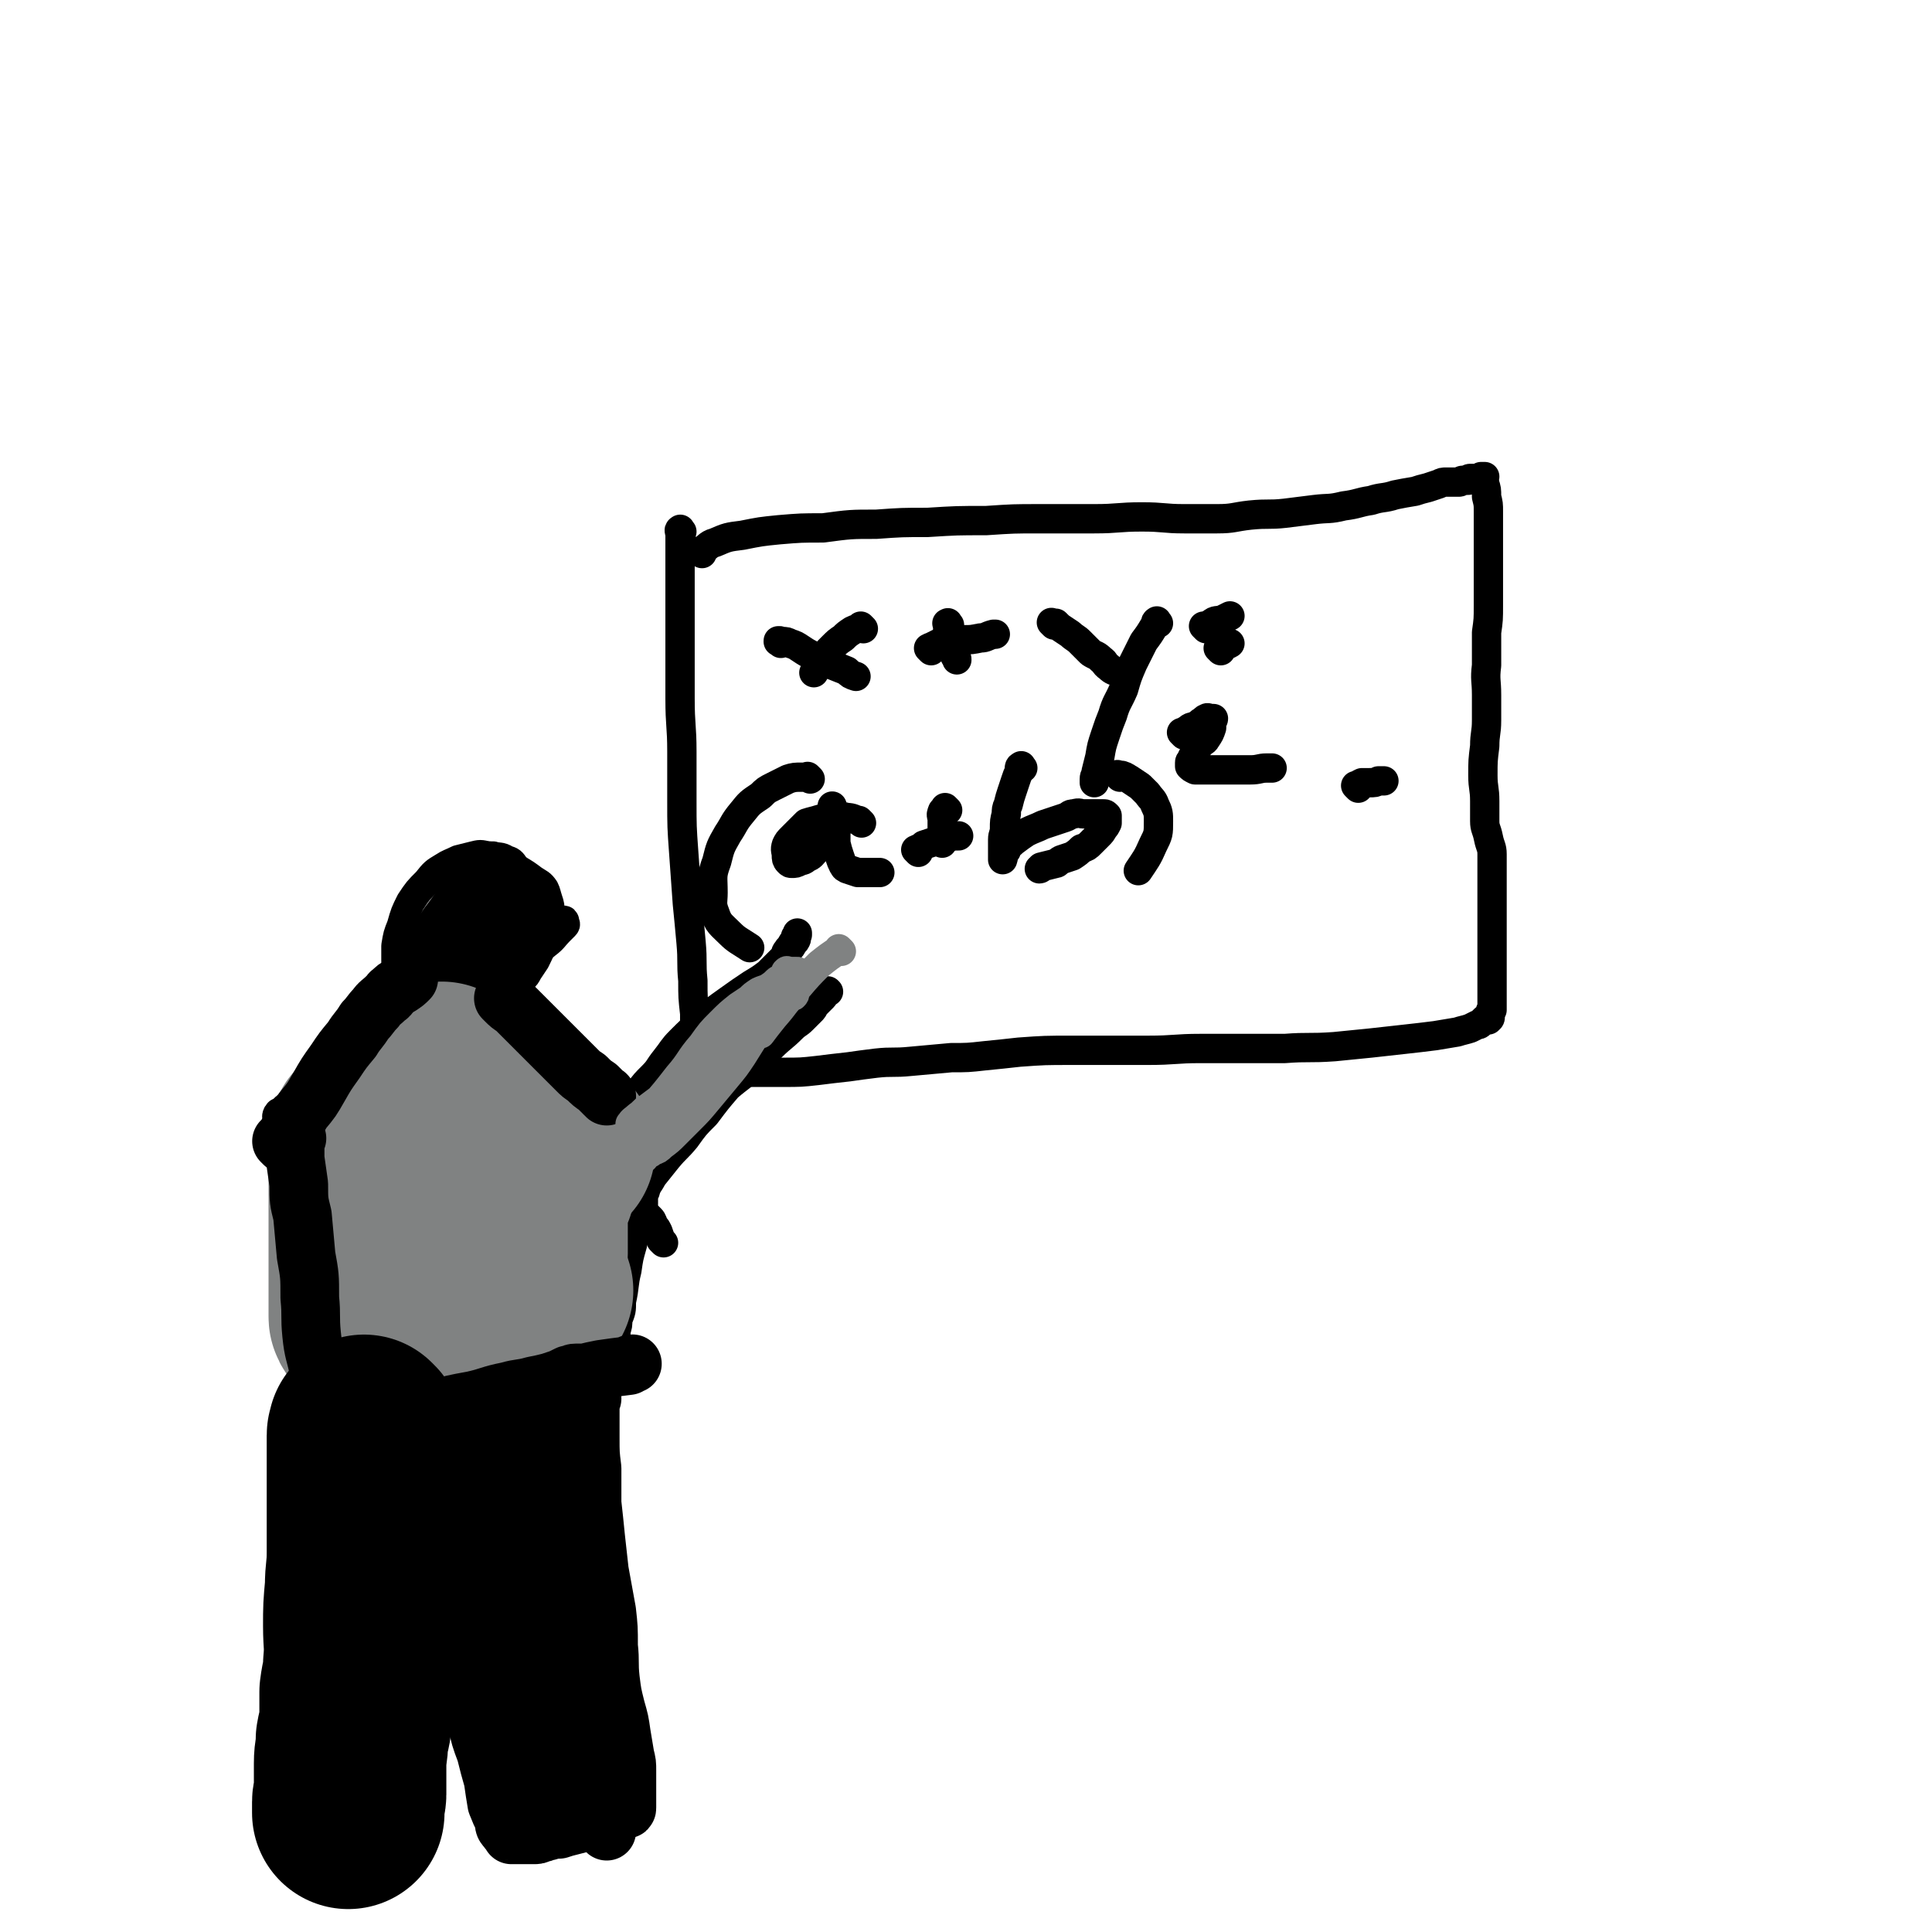 <svg viewBox='0 0 1054 1054' version='1.1' xmlns='http://www.w3.org/2000/svg' xmlns:xlink='http://www.w3.org/1999/xlink'><g fill='none' stroke='#000000' stroke-width='16' stroke-linecap='round' stroke-linejoin='round'><path d='M372,290c-1,-1 -1,-2 -1,-1 -1,0 0,1 0,3 0,4 0,4 0,8 0,6 0,6 0,12 0,10 0,10 0,19 0,12 0,12 0,24 0,13 0,13 0,26 0,15 1,15 1,29 0,14 0,14 0,27 0,14 0,14 1,28 1,14 1,14 2,28 1,10 1,10 2,21 1,11 0,11 1,21 0,9 0,9 1,18 0,6 0,6 0,12 0,3 0,3 0,7 0,2 0,2 0,4 0,1 0,1 0,2 0,1 0,1 0,1 0,1 0,1 0,1 0,0 0,0 0,0 '/><path d='M383,302c-1,-1 -1,-1 -1,-1 -1,-1 0,0 0,0 4,-2 4,-4 8,-5 7,-3 7,-3 15,-4 10,-2 10,-2 20,-3 12,-1 12,-1 24,-1 15,-2 15,-2 29,-2 14,-1 14,-1 28,-1 16,-1 16,-1 32,-1 15,-1 15,-1 29,-1 15,0 15,0 30,0 13,0 13,-1 26,-1 12,0 12,1 23,1 9,0 9,0 18,0 9,0 9,-1 18,-2 10,-1 10,0 19,-1 8,-1 8,-1 16,-2 8,-1 8,0 16,-2 8,-1 8,-2 15,-3 6,-2 7,-1 13,-3 5,-1 5,-1 11,-2 3,-1 3,-1 7,-2 3,-1 3,-1 6,-2 2,-1 2,-1 4,-1 2,0 2,0 3,0 1,0 1,0 2,0 1,0 1,0 2,0 1,0 1,-1 2,-1 1,0 1,0 2,0 0,0 0,0 1,0 0,0 0,-1 1,-1 1,0 1,0 2,0 1,0 1,0 2,0 1,0 1,0 2,-1 1,0 1,0 2,0 0,0 0,0 0,0 -1,1 -1,0 -1,1 0,1 1,1 1,3 1,3 1,3 1,7 1,4 1,4 1,8 0,6 0,6 0,12 0,7 0,7 0,13 0,7 0,7 0,13 0,7 0,7 0,13 0,8 0,8 -1,15 0,9 0,9 0,18 -1,8 0,8 0,16 0,7 0,7 0,14 0,7 -1,7 -1,14 -1,8 -1,8 -1,16 0,7 1,7 1,14 0,5 0,6 0,11 0,4 1,4 2,9 1,5 2,5 2,9 0,5 0,5 0,10 0,4 0,4 0,8 0,5 0,5 0,9 0,4 0,4 0,9 0,4 0,4 0,8 0,3 0,3 0,7 0,3 0,3 0,7 0,2 0,2 0,5 0,3 0,3 0,6 0,2 0,2 0,4 0,1 0,1 0,2 0,1 0,1 0,2 0,1 0,1 0,2 0,2 0,2 0,3 0,1 0,1 0,2 0,0 0,0 0,1 0,0 -1,0 -1,1 0,0 0,0 0,1 0,1 0,1 0,2 0,0 0,0 0,0 0,1 -1,1 -1,1 0,0 0,0 0,0 0,1 0,0 -1,0 0,0 -1,0 -1,0 -1,1 -1,1 -2,2 -1,1 -1,1 -2,1 -2,1 -2,1 -4,2 -3,1 -4,1 -7,2 -6,1 -6,1 -12,2 -8,1 -8,1 -17,2 -9,1 -9,1 -18,2 -10,1 -10,1 -20,2 -14,1 -14,0 -27,1 -11,0 -11,0 -23,0 -11,0 -11,0 -23,0 -14,0 -14,1 -29,1 -10,0 -10,0 -20,0 -11,0 -11,0 -21,0 -15,0 -15,0 -29,1 -9,1 -9,1 -19,2 -9,1 -9,1 -18,1 -11,1 -11,1 -22,2 -10,1 -10,0 -19,1 -8,1 -8,1 -15,2 -9,1 -9,1 -17,2 -9,1 -9,1 -19,1 -7,0 -7,0 -14,0 -4,0 -4,0 -9,0 -4,0 -4,0 -9,0 -3,0 -3,0 -7,0 -2,0 -2,0 -3,0 -1,0 -1,0 -2,0 '/><path d='M275,471c-1,-1 -1,-1 -1,-1 -1,-1 0,0 0,0 0,0 0,0 0,0 -1,-1 -1,-1 -2,-1 -3,-1 -3,-2 -6,-2 -4,-1 -4,-1 -8,0 -4,1 -4,1 -8,2 -4,2 -5,2 -8,4 -5,3 -5,3 -9,8 -5,5 -5,5 -9,11 -3,6 -3,6 -5,13 -2,5 -2,5 -3,11 0,4 0,4 0,8 0,3 0,4 2,7 1,3 1,3 4,6 4,3 4,3 9,5 6,2 6,2 12,2 7,1 8,1 15,0 7,-1 7,-1 14,-3 4,-1 4,-1 8,-3 3,-2 3,-2 5,-4 2,-2 2,-2 3,-4 2,-3 2,-3 4,-6 2,-4 2,-4 4,-9 2,-5 2,-5 3,-10 1,-3 1,-4 1,-7 0,-4 0,-4 -1,-7 -1,-3 -1,-4 -2,-6 -2,-3 -3,-3 -6,-5 -4,-3 -4,-3 -9,-6 -6,-2 -6,-3 -12,-4 -6,0 -7,0 -13,1 -9,1 -9,2 -18,4 '/><path d='M258,480c-1,-1 -1,-2 -1,-1 -1,0 -1,0 -2,1 -3,2 -3,2 -5,4 -4,4 -3,4 -6,8 -3,4 -3,4 -6,8 -2,3 -2,3 -4,6 -2,2 -2,2 -4,5 0,2 0,2 0,3 0,1 0,2 0,2 2,1 2,1 4,0 6,-3 6,-3 12,-7 5,-4 5,-4 10,-8 4,-3 4,-3 6,-6 2,-3 2,-3 3,-5 1,-1 1,-3 1,-2 -2,3 -4,5 -7,10 -4,7 -3,7 -7,15 -3,5 -3,5 -6,11 -2,3 -2,4 -4,7 0,1 0,1 -1,3 -1,1 -2,2 -1,2 1,-1 3,-2 6,-4 9,-5 9,-6 17,-12 '/><path d='M284,503c-1,-1 -1,-2 -1,-1 -2,0 -2,0 -4,1 -2,1 -2,1 -4,2 -3,1 -3,1 -5,3 -3,1 -3,1 -5,3 -2,1 -2,0 -4,1 -1,1 -1,1 -2,2 -1,1 -2,1 -1,2 0,0 1,-1 2,-1 4,-1 4,-1 8,-2 3,-2 3,-2 5,-4 3,-2 3,-2 5,-3 1,-1 2,-1 2,-2 0,-1 0,-1 0,-2 0,-1 0,-1 -1,-1 -2,1 -3,1 -5,3 -4,2 -4,3 -8,6 -4,3 -4,3 -7,7 -2,3 -2,3 -4,6 -1,1 -2,1 -3,3 0,0 0,1 0,2 1,1 1,1 2,1 6,2 7,3 13,2 9,-1 10,-3 18,-7 7,-4 7,-4 13,-9 4,-3 4,-4 7,-7 2,-2 2,-2 3,-3 1,-1 0,-1 0,-2 0,-1 0,-1 -1,-1 -4,2 -5,2 -9,6 -8,6 -8,6 -16,14 -6,6 -6,6 -11,13 -4,4 -4,4 -7,9 -2,3 -2,3 -4,5 -1,2 -1,1 -2,3 0,0 -1,1 0,1 0,-1 0,-1 1,-2 '/><path d='M289,494c-1,-1 -1,-1 -1,-1 -3,-1 -4,0 -7,0 -3,1 -4,1 -7,2 -5,2 -5,2 -10,5 -4,1 -4,2 -8,3 -2,2 -3,1 -5,2 -2,1 -2,1 -4,2 -1,1 -3,2 -2,2 2,0 3,0 6,-1 7,-2 7,-3 14,-6 6,-3 6,-3 12,-6 3,-2 4,-2 6,-5 2,-2 2,-3 4,-5 1,-2 1,-2 1,-4 0,-1 0,-2 0,-2 -2,-2 -3,-2 -5,-2 -5,0 -6,0 -10,3 -9,5 -9,5 -17,13 -7,8 -7,9 -12,18 -3,6 -2,7 -3,13 -1,3 -1,4 0,7 0,2 1,2 2,3 1,1 1,2 3,2 3,0 4,0 7,-1 6,-3 7,-2 12,-7 7,-8 7,-9 12,-18 5,-9 5,-9 7,-18 2,-6 1,-7 0,-13 0,-4 -1,-4 -3,-7 -2,-3 -2,-3 -5,-4 -3,-2 -4,-1 -7,-2 -2,0 -2,0 -4,0 '/><path d='M239,542c-1,-1 -1,-2 -1,-1 -1,0 -1,0 -2,1 -3,2 -3,2 -6,4 -4,2 -4,2 -7,5 -5,4 -4,4 -9,8 -5,4 -4,5 -9,9 -5,5 -5,4 -10,8 -4,4 -4,4 -8,7 -8,6 -8,5 -16,11 -4,3 -4,3 -8,6 -4,2 -4,2 -7,4 -2,2 -2,2 -4,3 -1,1 -1,2 -1,2 '/><path d='M282,553c-1,-1 -1,-1 -1,-1 -1,-1 0,0 0,0 0,0 0,0 0,0 1,1 0,1 1,1 4,3 5,2 8,5 5,3 4,3 8,7 4,4 4,4 8,8 4,4 4,4 9,8 4,3 4,4 8,7 4,3 4,3 8,6 2,2 2,2 5,4 2,1 2,1 4,3 1,1 1,1 2,2 1,1 1,1 2,2 1,0 1,0 2,1 0,0 0,0 0,0 '/><path d='M342,607c-1,-1 -1,-1 -1,-1 -1,-1 0,0 0,0 0,0 0,0 0,0 1,-1 1,-2 2,-3 3,-4 3,-4 6,-8 3,-4 3,-4 7,-8 4,-4 3,-4 7,-9 4,-5 4,-6 8,-10 6,-6 6,-6 13,-12 6,-5 6,-5 13,-10 7,-5 7,-5 13,-9 5,-3 5,-3 9,-6 3,-3 3,-3 5,-5 2,-2 2,-2 4,-4 1,-2 0,-2 2,-4 0,-1 1,0 2,-2 0,0 0,-1 0,-1 1,-2 2,-1 2,-2 1,-1 0,-1 0,-2 0,0 0,0 0,0 1,-1 1,-1 1,-1 0,0 0,0 0,-1 '/><path d='M362,678c-1,-1 -1,-1 -1,-1 -1,-1 0,0 0,0 -1,-2 -1,-2 -2,-5 -1,-2 -1,-2 -2,-3 -1,-2 -1,-3 -2,-4 -1,-1 -1,-1 -2,-2 -1,-1 -1,-1 -2,-2 0,-1 0,-1 0,-2 0,-1 0,-1 0,-2 0,-1 0,-1 0,-2 0,-1 0,-1 0,-2 0,-2 0,-2 1,-3 1,-4 2,-4 4,-8 4,-5 4,-5 8,-10 5,-6 5,-5 10,-11 5,-7 5,-7 11,-13 6,-8 6,-8 12,-15 7,-6 7,-5 14,-12 5,-5 5,-5 10,-10 5,-5 6,-5 11,-10 3,-3 3,-2 6,-5 3,-3 3,-3 5,-5 1,-1 1,-2 2,-3 1,-1 1,-1 2,-2 1,-1 1,-1 2,-2 1,-1 0,-1 1,-2 0,0 0,-1 1,-1 0,0 0,0 1,0 0,0 0,0 0,0 0,0 0,0 0,0 -1,-1 0,0 0,0 '/><path d='M352,666c-1,-1 -1,-1 -1,-1 -1,-1 0,0 0,0 0,0 0,0 0,0 0,0 0,0 0,0 -1,-1 0,0 0,0 -1,3 -2,2 -4,5 -1,4 -1,5 -2,9 -2,7 -2,7 -3,14 -2,8 -1,8 -3,17 0,5 0,5 -2,10 0,3 0,3 -1,6 0,1 0,1 0,2 0,1 -1,1 -1,2 0,1 0,1 0,2 0,0 -1,-1 -1,-1 -1,0 0,1 0,1 0,0 0,0 0,0 '/><path d='M178,615c-1,-1 -1,-2 -1,-1 -1,2 0,3 0,6 0,6 0,6 0,11 0,7 1,7 2,14 1,9 1,9 2,17 1,9 1,9 2,18 0,8 1,8 1,17 1,8 1,8 1,16 0,6 0,6 0,12 0,4 0,4 0,8 0,3 0,3 0,7 0,1 0,1 0,3 0,1 0,1 0,2 0,1 0,1 0,1 '/><path d='M202,767c-1,-1 -1,-1 -1,-1 -1,-1 0,0 0,0 0,0 0,0 0,0 2,0 1,-1 3,-1 5,-1 5,-1 10,-2 10,-1 10,-1 20,-2 15,-1 15,0 30,-2 15,-2 15,-2 29,-4 14,-2 14,-1 27,-4 8,-1 7,-2 15,-4 5,-1 5,0 9,-1 2,-1 2,-1 4,-2 1,-1 1,-1 2,-2 0,0 1,0 1,0 '/><path d='M264,558c-1,-1 -1,-2 -1,-1 -2,1 -2,2 -4,3 -5,4 -5,4 -9,8 -6,6 -6,6 -12,12 -6,7 -7,7 -13,15 -5,6 -4,6 -9,13 -4,5 -3,5 -7,10 -2,3 -2,3 -5,7 -1,2 -1,2 -3,4 -1,1 -1,1 -2,2 -1,1 -1,1 -2,1 0,0 0,0 0,-1 1,-1 1,-1 2,-3 4,-4 4,-4 8,-8 9,-7 9,-7 17,-14 7,-7 7,-7 13,-14 5,-5 6,-5 10,-11 2,-2 2,-2 3,-5 1,-1 1,-2 2,-3 1,-1 1,-1 1,-2 0,-1 0,-1 0,-1 -1,2 0,3 -2,6 -6,10 -6,10 -12,20 -7,11 -8,11 -14,22 -6,12 -7,12 -12,23 -3,8 -3,8 -5,16 -1,2 -1,3 -3,5 0,2 -1,1 -2,3 0,0 0,2 0,2 3,-4 4,-6 8,-11 9,-13 9,-13 19,-26 10,-14 10,-14 20,-28 7,-11 7,-11 15,-22 3,-5 4,-5 7,-10 2,-2 2,-3 3,-5 1,-1 1,-1 1,-3 0,0 0,-1 0,-1 -3,4 -3,5 -6,10 -6,11 -6,11 -12,22 -8,14 -8,14 -16,29 -7,13 -7,13 -14,26 -5,9 -4,9 -9,18 -2,5 -2,5 -5,11 -1,4 -1,4 -2,7 -1,1 -1,1 -2,2 -1,1 -2,2 -2,2 -1,0 0,0 0,-1 2,-4 2,-4 5,-7 11,-13 12,-11 22,-24 10,-13 8,-15 19,-29 6,-8 7,-7 15,-15 5,-5 5,-5 10,-9 3,-3 3,-3 6,-6 1,-1 1,0 2,-2 0,0 0,-1 0,-1 -1,0 -2,0 -3,1 -6,7 -6,7 -12,15 -10,16 -10,16 -19,33 -9,15 -10,14 -18,30 -7,11 -6,12 -12,23 -4,9 -4,9 -8,17 -1,4 -2,3 -3,6 -1,2 -1,2 -2,4 -1,1 -1,1 -2,2 -1,0 -2,0 -1,0 0,-1 2,-2 4,-4 4,-5 4,-5 9,-10 5,-6 6,-6 11,-11 '/></g>
<g fill='none' stroke='#808282' stroke-width='105' stroke-linecap='round' stroke-linejoin='round'><path d='M201,621c-1,-1 -1,-1 -1,-1 -1,-1 0,0 0,0 0,2 -1,2 -1,3 0,4 0,4 0,8 0,5 0,5 0,9 0,6 0,6 0,12 0,6 0,6 0,12 0,6 0,6 0,11 0,5 0,5 0,10 0,4 0,4 0,8 0,3 0,3 0,7 0,3 0,3 0,6 0,2 0,2 0,4 0,2 0,2 0,4 0,1 0,1 0,2 0,1 0,1 0,2 0,1 0,1 1,2 0,1 0,0 1,1 '/><path d='M207,624c-1,-1 -1,-1 -1,-1 -1,-1 0,0 0,0 0,0 0,0 0,0 2,-3 2,-4 5,-7 2,-3 3,-3 5,-6 2,-2 2,-3 4,-5 2,-2 2,-2 3,-4 2,-2 1,-2 3,-3 1,-2 1,-1 2,-2 1,-1 1,-1 2,-2 2,-2 2,-2 4,-3 4,-2 4,-2 7,-3 '/><path d='M266,599c-1,-1 -2,-2 -1,-1 1,0 1,1 3,2 3,2 3,2 6,4 3,2 3,2 6,4 3,2 3,2 6,4 2,2 2,2 4,4 1,1 1,1 3,2 2,1 2,1 4,3 1,1 1,1 2,2 2,1 1,1 3,2 1,1 1,1 3,2 0,0 0,0 0,0 '/><path d='M294,647c-1,-1 -1,-2 -1,-1 -1,1 -1,2 -2,4 0,3 -1,3 -1,6 0,5 0,5 0,9 0,5 0,5 0,10 0,5 0,5 0,9 0,4 -1,4 -1,8 -1,3 0,3 0,7 0,3 0,3 0,6 0,1 0,1 0,2 0,1 0,1 0,2 0,1 -1,1 -1,2 0,1 0,1 0,2 0,0 0,0 0,0 '/><path d='M293,704c-1,-1 -1,-1 -1,-1 -1,-1 0,0 0,0 0,1 -1,1 -2,2 -1,1 -1,1 -2,1 -2,2 -2,1 -4,2 -2,2 -2,2 -4,4 -3,2 -4,2 -6,4 '/></g>
<g fill='none' stroke='#000000' stroke-width='105' stroke-linecap='round' stroke-linejoin='round'><path d='M200,782c-1,-1 -1,-1 -1,-1 -1,-1 0,0 0,0 0,0 0,0 0,0 0,1 -1,1 -1,2 0,2 0,2 0,5 0,4 0,4 0,9 0,6 0,6 0,12 0,9 0,9 0,18 0,10 0,10 0,20 0,10 -1,10 -1,19 -1,11 -1,11 -1,21 0,10 1,10 0,21 0,7 -1,7 -2,15 0,7 0,7 0,13 0,7 -1,7 -2,13 0,7 -1,7 -1,13 0,5 0,5 0,10 0,4 0,4 0,7 0,2 -1,2 -1,4 0,1 0,1 0,2 0,1 0,1 0,2 0,1 0,1 0,1 0,1 0,1 0,1 '/></g>
<g fill='none' stroke='#000000' stroke-width='32' stroke-linecap='round' stroke-linejoin='round'><path d='M323,763c-1,-1 -1,-1 -1,-1 -1,-1 0,0 0,0 0,1 0,2 0,3 0,4 0,4 0,8 0,5 0,5 0,11 0,9 0,9 1,17 0,9 0,9 0,19 1,9 1,9 2,19 1,9 1,9 2,18 2,11 2,11 4,22 1,9 1,9 1,19 1,9 0,9 1,18 1,8 1,8 3,16 2,7 2,7 3,14 1,6 1,6 2,12 1,4 1,4 1,8 0,3 0,3 0,7 0,1 0,1 0,3 0,1 0,1 0,2 0,1 0,1 0,2 0,1 0,1 0,2 0,1 0,1 0,2 0,0 0,0 0,1 0,1 0,1 0,1 0,1 0,1 -1,1 0,0 0,0 -1,0 0,0 0,0 -1,0 -1,0 -1,0 -2,0 -1,0 -1,0 -2,0 -1,0 -1,0 -2,0 -1,1 -1,1 -3,2 -2,1 -2,1 -3,2 -4,1 -4,1 -8,3 -3,1 -3,1 -7,2 -4,1 -4,1 -7,2 -3,0 -3,0 -6,1 -2,0 -2,1 -4,1 -2,1 -2,1 -4,1 -1,0 -1,0 -2,0 -1,0 -1,0 -2,0 -1,0 -1,0 -2,0 -1,0 -1,0 -2,0 -1,0 -1,0 -1,0 -1,0 -1,0 -1,0 0,0 0,0 0,0 -1,0 -1,0 -1,0 0,0 0,0 0,0 0,0 -1,0 -1,0 0,-1 0,-1 -1,-2 0,-1 -1,0 -1,-1 -2,-2 -2,-2 -2,-5 -2,-4 -2,-4 -4,-9 -1,-6 -1,-6 -2,-13 -2,-7 -2,-7 -4,-15 -3,-8 -3,-8 -5,-17 -3,-10 -3,-10 -6,-20 -2,-6 -2,-6 -4,-13 -2,-6 -2,-6 -4,-13 -1,-4 -1,-4 -3,-8 -1,-3 -1,-3 -2,-5 -1,-1 -1,-1 -2,-3 0,-1 0,-1 0,-2 0,-1 0,-1 0,-2 0,0 0,0 0,0 '/><path d='M271,769c-1,-1 -1,-1 -1,-1 -1,-1 0,0 0,0 0,0 0,0 0,0 -1,4 -2,4 -3,8 -1,8 -1,8 -1,17 0,12 0,12 1,24 1,13 1,13 3,27 2,15 3,15 5,29 3,15 3,15 6,29 3,13 2,14 6,27 3,12 4,12 8,24 2,7 2,7 4,15 2,5 2,5 3,10 1,4 0,4 1,7 0,2 0,2 1,4 0,1 1,1 1,3 0,1 0,1 0,2 0,1 0,1 0,2 '/><path d='M251,812c-1,-1 -1,-2 -1,-1 -1,0 0,0 0,1 1,3 0,3 1,6 1,8 1,8 4,16 2,11 3,11 6,22 4,14 4,14 8,27 3,12 4,12 7,24 4,11 3,11 7,22 2,10 2,10 5,20 3,9 3,9 6,18 2,7 2,6 4,13 1,5 0,5 1,10 1,3 1,3 2,6 1,1 1,1 1,2 '/><path d='M283,801c-1,-1 -1,-1 -1,-1 -1,-1 0,0 0,0 0,0 0,0 0,0 0,2 0,2 0,4 0,6 0,6 1,13 2,11 2,11 4,22 3,13 3,13 7,26 4,13 4,13 8,25 3,12 3,12 6,23 3,11 3,11 6,23 2,12 2,12 5,24 2,9 2,9 4,18 2,6 2,6 4,12 1,3 1,3 3,6 0,2 0,2 1,3 '/><path d='M307,797c-1,-1 -1,-1 -1,-1 -1,-1 0,0 0,0 0,2 -1,3 -1,5 0,7 0,7 0,15 1,10 1,10 2,20 1,13 1,13 2,25 2,13 2,13 5,25 1,11 2,11 3,21 2,7 1,7 2,14 1,6 1,6 2,11 1,4 1,4 2,7 1,2 0,2 1,5 0,0 0,0 0,0 '/><path d='M310,786c-1,-1 -1,-1 -1,-1 -1,-1 0,0 0,0 0,0 0,0 0,0 -4,-1 -4,-2 -8,-3 -4,-1 -4,-1 -9,-2 -4,0 -4,0 -9,0 -5,0 -5,0 -11,0 -6,0 -6,0 -12,0 -7,0 -7,0 -15,0 -7,0 -7,1 -14,1 -5,0 -5,0 -10,0 -3,0 -3,1 -7,1 -2,0 -2,0 -4,0 -1,0 -1,0 -2,0 '/><path d='M199,778c-1,-1 -2,-1 -1,-1 3,-2 4,-2 9,-2 6,-1 6,-1 12,-2 9,-2 9,-2 18,-4 10,-3 10,-3 21,-5 9,-2 9,-3 19,-5 7,-2 7,-1 14,-3 5,-1 5,-1 9,-2 3,-1 3,-1 6,-2 2,-1 2,-1 4,-2 2,0 2,-1 4,-1 2,0 3,0 5,0 4,-1 4,-1 9,-2 7,-1 7,-1 15,-2 1,-1 1,-1 2,-1 '/><path d='M162,621c-1,-1 -1,-1 -1,-1 -1,-1 0,0 0,0 0,0 0,0 0,0 0,2 0,2 0,4 0,4 0,4 0,8 1,7 1,7 2,14 0,9 0,9 2,17 1,11 1,11 2,22 2,11 2,11 2,23 1,10 0,10 1,20 1,10 2,10 4,20 1,8 0,8 1,17 1,5 1,5 1,11 0,3 1,3 1,6 0,2 0,2 0,3 0,1 0,1 0,2 0,1 0,1 0,2 0,0 0,0 0,1 '/><path d='M155,624c-1,-1 -1,-1 -1,-1 -1,-1 0,0 0,0 0,0 0,0 0,0 0,0 0,0 0,0 -1,-1 0,0 0,0 2,-3 2,-4 5,-7 3,-5 3,-5 6,-10 5,-6 5,-6 9,-13 4,-7 4,-7 9,-14 4,-6 4,-6 9,-12 3,-5 4,-5 7,-10 3,-3 3,-4 6,-7 2,-3 3,-3 6,-6 2,-1 1,-2 3,-3 2,-2 2,-2 4,-3 3,-2 3,-2 5,-4 '/><path d='M276,546c-1,-1 -2,-2 -1,-1 0,0 0,0 1,1 2,2 2,2 5,4 3,3 3,3 7,7 4,4 4,4 8,8 3,3 3,3 7,7 3,3 3,3 6,6 3,3 3,3 6,6 2,2 2,2 5,4 3,3 3,3 6,5 2,2 2,2 4,4 1,0 1,1 1,1 '/></g>
<g fill='none' stroke='#808282' stroke-width='16' stroke-linecap='round' stroke-linejoin='round'><path d='M345,614c-1,-1 -2,-1 -1,-1 1,-2 2,-2 4,-4 3,-2 3,-3 6,-5 4,-3 4,-3 8,-6 4,-3 4,-3 9,-7 4,-3 4,-3 8,-5 4,-3 4,-3 7,-6 4,-3 4,-3 7,-6 4,-4 4,-4 9,-7 4,-3 4,-3 8,-6 3,-3 4,-2 7,-6 3,-1 3,-2 5,-4 1,-1 1,-1 2,-2 2,-1 2,-1 3,-2 1,-1 1,-1 3,-2 1,0 0,-1 2,-2 0,0 1,1 1,0 1,0 0,-1 0,-1 0,0 -1,0 -1,0 -1,0 -1,0 -2,1 -3,3 -3,3 -6,6 -5,5 -4,6 -9,11 -5,8 -5,8 -10,16 -4,6 -4,6 -9,12 -5,6 -5,6 -10,12 -5,6 -5,6 -10,11 -4,4 -4,4 -8,8 -3,3 -3,3 -7,6 -2,2 -2,2 -5,3 -2,2 -2,1 -4,2 -1,1 0,2 -1,2 -1,1 -1,1 -2,1 -1,0 -1,0 -1,0 0,-1 0,-1 1,-2 2,-3 2,-3 4,-5 4,-4 4,-4 8,-8 6,-6 6,-6 11,-12 7,-8 6,-9 13,-17 7,-9 7,-9 14,-17 5,-6 5,-6 9,-12 4,-4 3,-4 7,-8 2,-3 2,-3 4,-6 1,-1 1,-1 2,-2 1,-1 2,-1 2,-2 1,-1 1,-1 1,-2 0,-1 0,-1 0,-2 0,0 0,0 0,0 0,0 0,-1 0,-1 -2,1 -2,2 -4,4 -4,4 -4,3 -8,7 -6,5 -6,5 -11,11 -7,7 -6,8 -13,15 -6,7 -5,7 -11,13 -5,6 -5,6 -11,11 -4,4 -4,4 -9,8 -3,3 -3,3 -6,6 -2,2 -2,1 -4,2 -1,1 0,2 -1,2 -1,1 -2,1 -2,0 0,-1 1,-1 3,-3 4,-4 5,-4 9,-9 7,-8 7,-8 14,-17 7,-8 6,-9 13,-17 5,-7 5,-7 10,-12 5,-5 5,-5 10,-9 3,-2 3,-2 6,-4 2,-2 2,-2 5,-4 2,-1 3,-1 5,-2 3,-2 3,-2 5,-4 1,-1 2,0 3,-1 1,-1 1,-1 1,-2 1,-1 0,-2 1,-2 0,-1 1,0 2,0 0,0 0,0 0,0 2,0 2,0 4,0 0,0 0,0 0,0 '/><path d='M459,519c-1,-1 -1,-1 -1,-1 -1,-1 0,0 0,0 0,0 0,0 0,0 -6,4 -6,4 -11,8 -6,6 -6,6 -12,13 -7,8 -6,8 -13,16 -4,5 -4,5 -7,9 '/></g>
<g fill='none' stroke='#000000' stroke-width='16' stroke-linecap='round' stroke-linejoin='round'><path d='M471,343c-1,-1 -1,-1 -1,-1 -1,-1 0,0 0,0 -2,1 -3,1 -5,2 -3,2 -3,2 -5,4 -3,2 -3,2 -6,5 -3,3 -3,3 -6,7 -2,3 -2,4 -4,7 '/><path d='M426,351c-1,-1 -1,-1 -1,-1 -1,-1 0,0 0,0 0,0 0,0 0,0 0,0 -1,0 0,0 0,-1 1,0 2,0 2,0 2,0 4,1 3,1 3,1 6,3 3,2 3,2 7,4 4,2 4,2 8,4 5,2 5,2 10,4 2,2 2,2 5,3 '/><path d='M508,355c-1,-1 -1,-1 -1,-1 -1,-1 0,0 0,0 0,0 0,-1 1,-1 2,-1 2,-1 4,-2 2,-1 2,-1 5,-2 5,0 5,0 9,0 4,0 4,0 9,-1 3,0 3,-1 7,-2 0,0 0,0 1,0 '/><path d='M518,341c-1,-1 -1,-2 -1,-1 -1,0 0,0 0,1 0,1 0,1 0,3 0,4 0,4 1,7 1,4 2,4 3,7 1,1 1,1 1,2 '/><path d='M575,341c-1,-1 -1,-1 -1,-1 -1,-1 0,0 0,0 1,0 1,0 2,0 1,1 1,1 2,2 3,2 3,2 6,4 2,2 3,2 5,4 3,3 3,3 6,6 3,2 3,1 6,4 2,1 1,2 4,4 2,2 3,2 6,3 0,1 0,1 1,1 '/><path d='M632,340c-1,-1 -1,-2 -1,-1 -1,0 0,1 -1,2 -3,5 -3,5 -6,9 -3,6 -3,6 -6,12 -3,7 -3,7 -5,14 -3,7 -4,7 -6,14 -2,5 -2,5 -4,11 -2,6 -2,6 -3,12 -1,4 -1,4 -2,8 0,2 -1,2 -1,4 0,1 0,1 0,2 '/><path d='M658,343c-1,-1 -1,-1 -1,-1 -1,-1 0,0 0,0 2,-1 2,-1 4,-2 2,-2 3,-1 6,-2 2,-1 2,-1 4,-2 '/><path d='M666,355c-1,-1 -1,-1 -1,-1 -1,-1 0,0 0,0 1,0 1,-1 2,-1 2,-1 2,-1 4,-2 '/><path d='M470,449c-1,-1 -1,-1 -1,-1 -1,-1 0,0 0,0 -3,-1 -4,-2 -7,-2 -4,-1 -4,-1 -7,-1 -4,0 -4,1 -8,2 -3,1 -4,1 -7,2 -2,2 -2,2 -4,4 -2,2 -2,2 -4,4 -2,2 -2,2 -3,4 -1,3 0,3 0,6 0,1 0,2 1,3 1,1 1,1 2,1 2,0 2,0 4,-1 2,-1 2,0 4,-2 3,-1 3,-2 5,-4 2,-2 2,-2 4,-5 2,-3 2,-3 4,-7 0,-2 1,-2 1,-4 0,-1 0,-1 0,-2 0,-1 0,-1 0,-2 0,-1 0,-1 0,-2 0,-1 0,-3 0,-2 0,1 1,2 1,4 1,4 1,4 1,9 0,3 0,3 0,7 1,4 1,4 2,7 1,3 1,3 2,5 1,1 0,1 2,2 3,1 3,1 6,2 5,0 5,0 11,0 0,0 0,0 1,0 '/><path d='M501,465c-1,-1 -1,-1 -1,-1 -1,-1 0,0 0,0 1,0 0,-1 1,-1 2,-1 2,-1 3,-2 3,-1 3,-1 6,-2 4,-1 4,-1 7,-2 3,-1 3,-1 6,-1 0,0 0,0 0,0 '/><path d='M517,442c-1,-1 -1,-1 -1,-1 -1,-1 0,0 0,0 -1,1 -2,1 -2,2 -1,2 0,2 0,4 0,3 0,3 0,6 0,3 0,3 0,6 0,1 0,1 0,1 '/><path d='M558,419c-1,-1 -1,-2 -1,-1 -1,0 -1,1 -1,3 -1,2 -1,2 -2,5 -1,3 -1,3 -2,6 -1,3 -1,3 -2,7 -1,2 -1,3 -1,5 -1,4 -1,4 -1,8 0,3 -1,3 -1,6 0,2 0,2 0,4 0,1 0,1 0,3 0,1 0,1 0,2 0,1 0,1 0,2 0,0 0,0 0,0 1,-3 0,-3 2,-5 1,-3 2,-3 4,-5 4,-3 4,-3 7,-5 4,-2 5,-2 9,-4 3,-1 3,-1 6,-2 3,-1 3,-1 6,-2 3,-1 2,-2 5,-2 3,-1 3,0 5,0 3,0 3,0 5,0 2,0 2,0 4,0 1,0 1,0 2,0 1,0 1,0 2,1 0,1 0,1 0,2 0,1 0,1 0,2 -1,2 -1,2 -2,3 -1,2 -1,2 -3,4 -2,2 -2,2 -4,4 -2,2 -2,2 -5,3 -2,2 -2,2 -5,4 -3,1 -3,1 -6,2 -2,1 -2,2 -3,2 -4,1 -4,1 -8,2 0,0 0,1 -1,1 '/><path d='M611,424c-1,-1 -1,-1 -1,-1 -1,-1 0,0 0,0 1,0 1,0 2,0 3,1 2,1 4,2 3,2 3,2 6,4 2,2 2,2 4,4 2,3 3,3 4,6 2,4 2,5 2,9 0,7 0,7 -3,13 -3,7 -4,8 -8,14 '/><path d='M442,425c-1,-1 -1,-1 -1,-1 -1,-1 0,0 0,0 -2,0 -2,0 -4,0 -3,0 -4,0 -7,1 -4,2 -4,2 -8,4 -4,2 -4,2 -7,5 -6,4 -6,4 -10,9 -5,6 -4,6 -8,12 -4,7 -4,7 -6,15 -3,8 -2,8 -2,17 0,5 -1,6 1,11 2,6 3,6 8,11 4,4 5,4 11,8 0,0 0,0 0,0 '/><path d='M646,401c-1,-1 -1,-1 -1,-1 -1,-1 0,0 0,0 1,-1 1,-1 3,-2 2,-2 2,-1 4,-2 2,-1 2,-1 3,-2 2,-1 2,-2 3,-2 1,-1 1,0 2,0 1,0 1,0 2,0 0,1 -1,1 -1,2 0,1 0,2 0,3 -1,3 -1,3 -3,6 -1,2 -2,1 -4,4 -1,1 -1,2 -2,4 -1,1 -1,1 -2,3 0,1 -1,1 -1,2 0,1 0,1 0,2 1,1 1,1 3,2 3,0 3,0 6,0 5,0 5,0 10,0 7,0 7,0 14,0 5,0 5,-1 9,-1 2,0 2,0 3,0 '/><path d='M741,430c-1,-1 -1,-1 -1,-1 -1,-1 0,0 0,0 0,0 0,0 0,0 1,-1 1,-1 3,-2 2,0 2,0 4,0 3,0 3,0 5,-1 2,0 2,0 3,0 '/></g>
</svg>